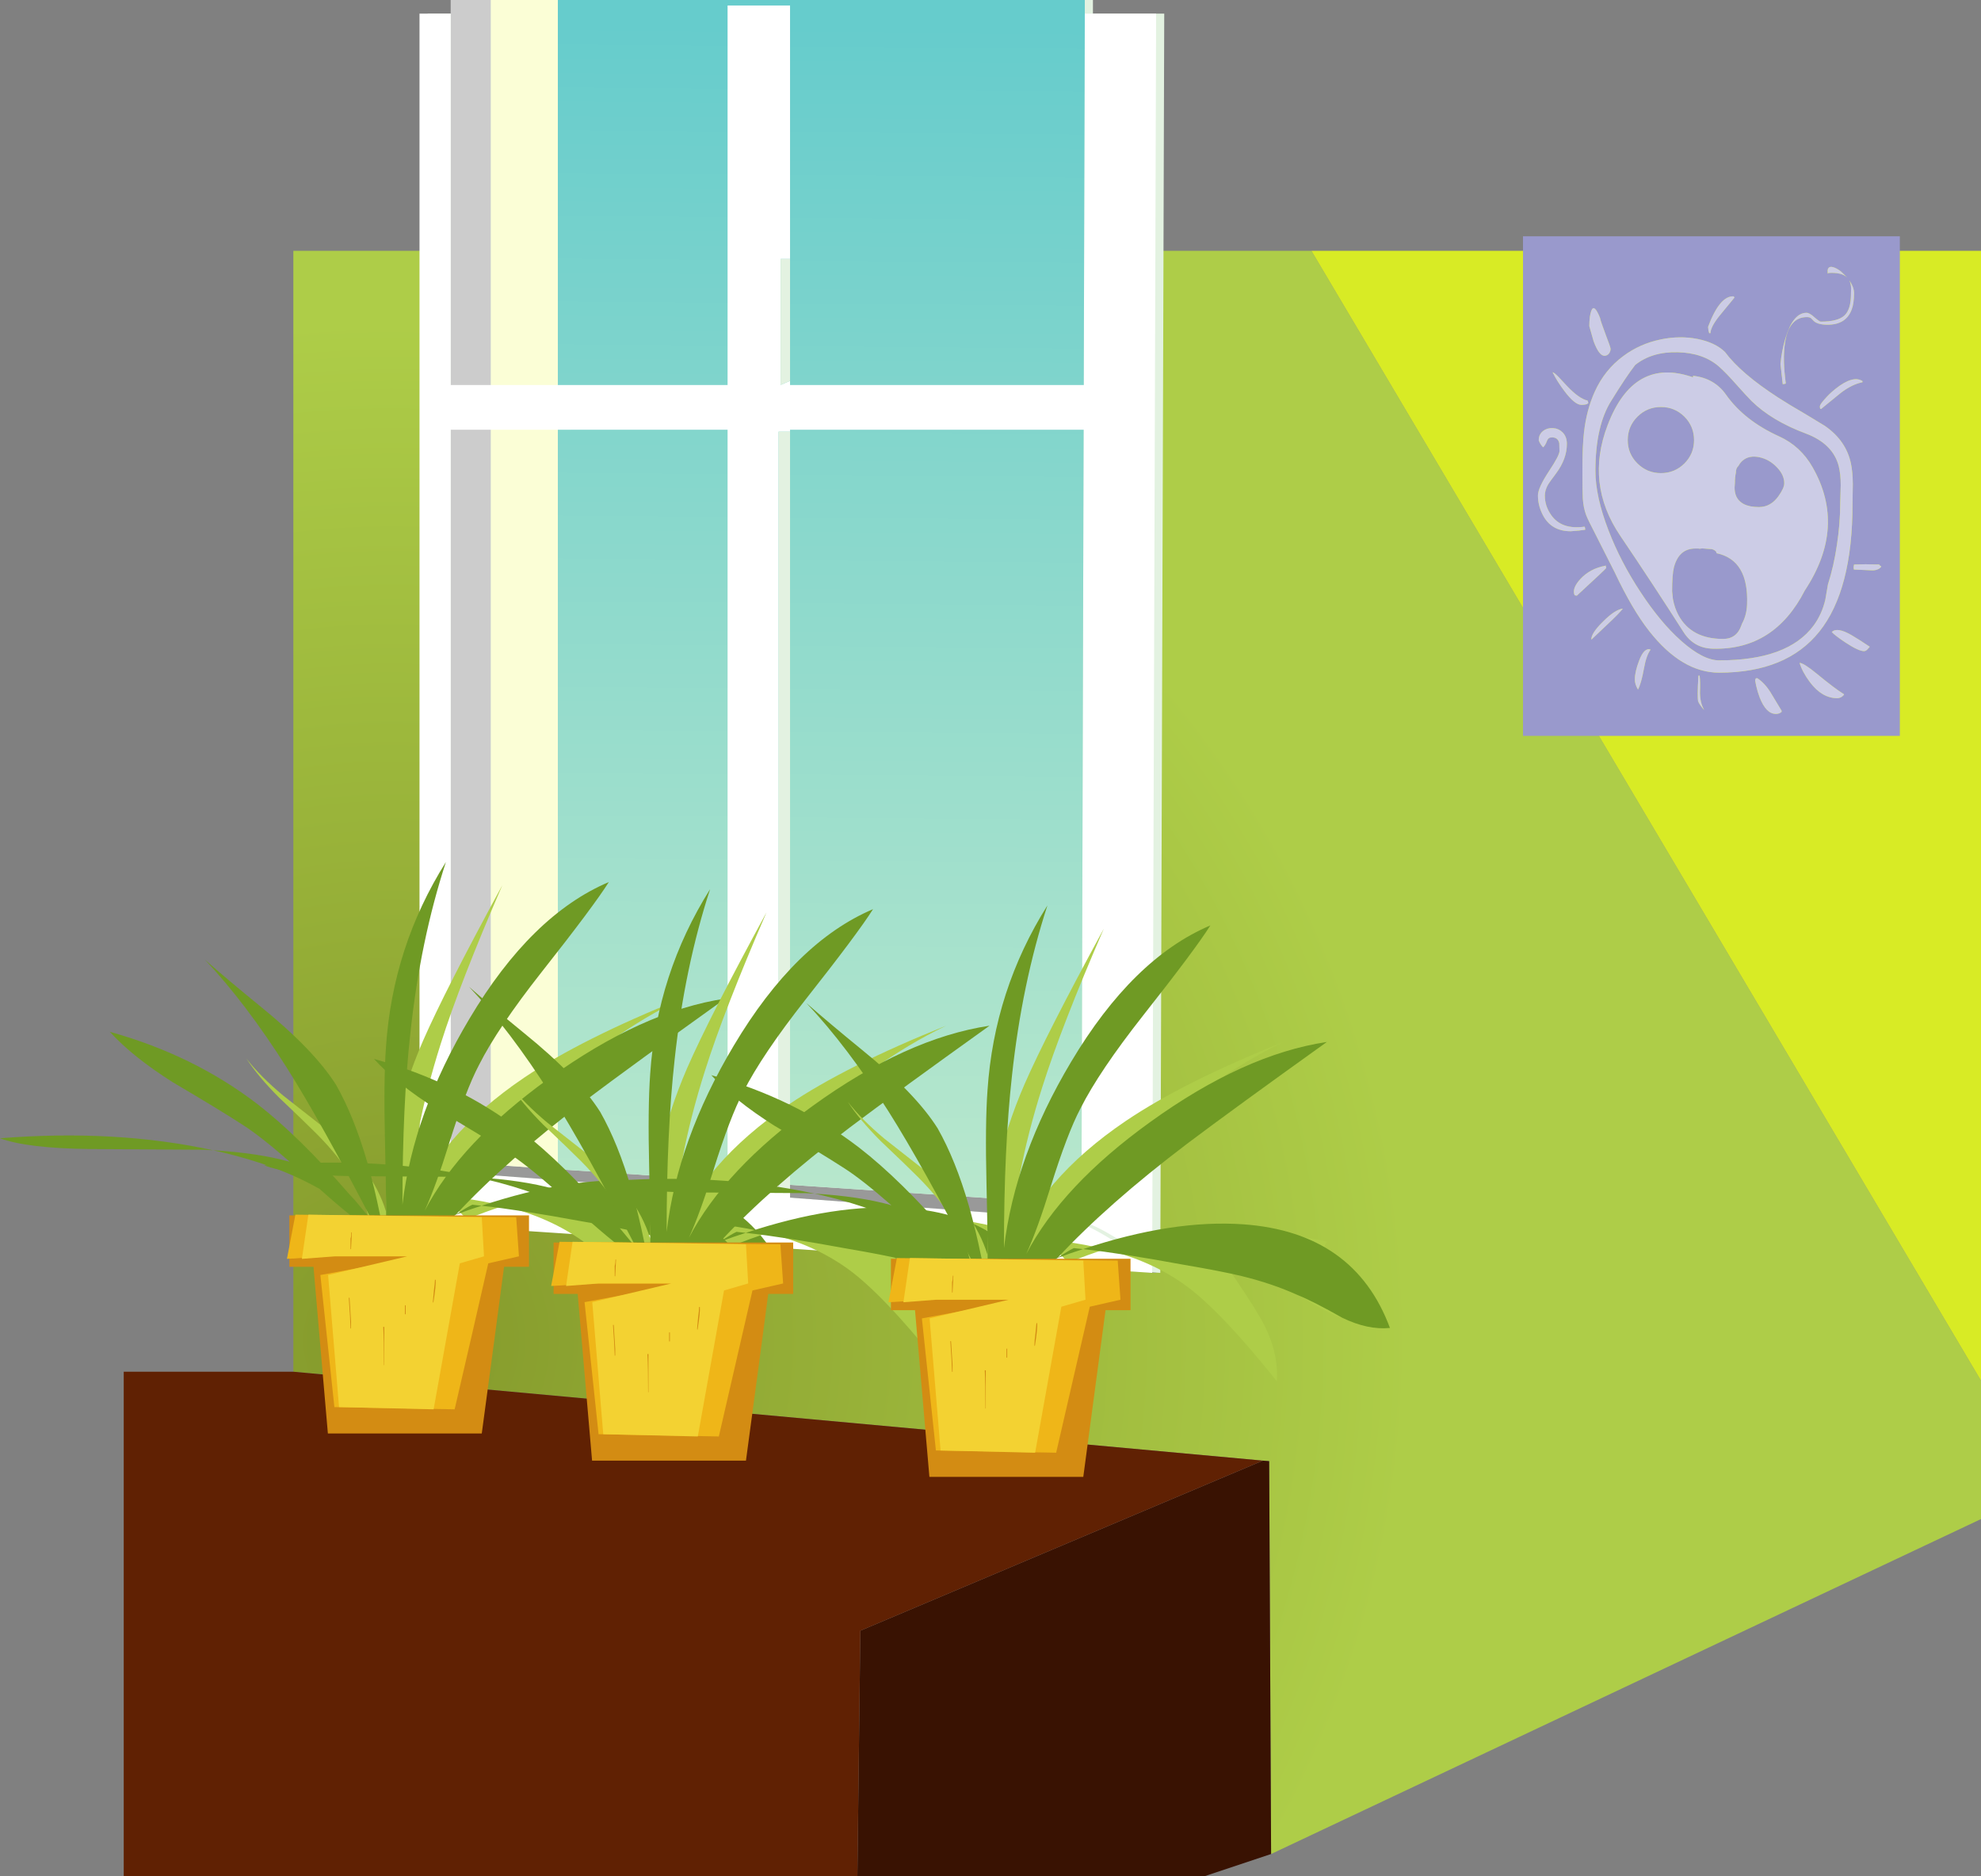 <?xml version="1.0" encoding="UTF-8" standalone="no"?>
<svg xmlns:xlink="http://www.w3.org/1999/xlink" height="923.45px" width="975.15px" xmlns="http://www.w3.org/2000/svg">
  <rect width="100%" height="100%" fill="#808080" stroke="none"/>
  <g transform="matrix(1.0, 0.0, 0.0, 1.0, 487.55, 461.7)">
    <path d="M-343.15 213.4 L-343.15 -338.25 -279.05 -338.25 -279.05 140.6 81.6 164.75 83.2 -338.25 158.0 -338.25 487.6 217.8 487.6 285.9 138.15 450.75 137.2 257.4 134.1 257.15 -343.15 213.4" fill="url(#gradient0)" fill-rule="evenodd" stroke="none"/>
    <path d="M158.0 -338.25 L487.6 -338.25 487.6 217.8 158.0 -338.25" fill="#d8eb25" fill-rule="evenodd" stroke="none"/>
    <path d="M138.15 450.75 L105.2 461.75 -65.5 461.75 -64.05 340.85 134.1 257.15 137.2 257.4 138.15 450.75" fill="#391202" fill-rule="evenodd" stroke="none"/>
    <path d="M-65.5 461.75 L-426.65 461.75 -426.65 213.4 -343.15 213.4 134.1 257.15 -64.05 340.85 -65.5 461.75" fill="#602103" fill-rule="evenodd" stroke="none"/>
    <path d="M-261.7 -455.0 L-261.7 -461.7 50.45 -461.7 50.45 -455.0 85.55 -455.0 83.6 164.75 -277.05 140.6 -277.05 -455.0 -261.7 -455.0" fill="#e3f2e1" fill-rule="evenodd" stroke="none"/>
    <path d="M74.65 158.0 Q64.25 154.0 55.35 148.8 45.15 142.85 45.15 139.75 L45.15 139.5 55.3 146.75 Q65.7 153.8 74.9 157.5 L74.65 158.0" fill="#e3f2e1" fill-rule="evenodd" stroke="none"/>
    <path d="M-265.7 -455.0 L-265.7 -461.7 -245.9 -461.7 -245.9 111.5 Q-255.2 111.35 -264.5 115.25 L-265.7 115.15 -265.7 -455.0" fill="#cccccc" fill-rule="evenodd" stroke="none"/>
    <path d="M46.45 -455.0 L81.55 -455.0 79.6 164.75 -281.05 140.6 -281.05 -455.0 -265.7 -455.0 -265.7 115.15 -264.5 115.25 44.75 138.5 44.8 131.05 46.45 -455.0" fill="#ffffff" fill-rule="evenodd" stroke="none"/>
    <path d="M-245.9 111.5 L-212.95 113.75 44.8 131.05 44.75 138.5 -264.5 115.25 Q-255.2 111.35 -245.9 111.5" fill="#999999" fill-rule="evenodd" stroke="none"/>
    <path d="M-245.9 -461.7 L-212.95 -461.7 -212.95 113.75 -245.9 111.5 -245.9 -461.7" fill="#fbfed6" fill-rule="evenodd" stroke="none"/>
    <path d="M-212.95 -461.7 L46.45 -461.7 46.45 -455.0 44.8 131.05 -212.95 113.75 -212.95 -461.7" fill="url(#gradient1)" fill-rule="evenodd" stroke="none"/>
    <path d="M-98.65 124.85 L-98.65 138.8 -129.4 138.8 -129.4 -250.2 -274.45 -250.2 -274.45 -272.2 -129.4 -272.2 -129.4 -459.0 -98.65 -459.0 -98.65 -334.25 -103.3 -334.25 -103.3 -272.25 -98.65 -274.25 -98.65 -272.2 64.0 -272.2 64.0 -250.2 -98.65 -250.2 -98.65 -249.25 -104.3 -249.25 -104.3 124.85 -98.65 124.85" fill="#ffffff" fill-rule="evenodd" stroke="none"/>
    <path d="M-98.65 -334.25 L-98.65 -274.25 -103.3 -272.25 -103.3 -334.25 -98.65 -334.25 M-98.65 -249.25 L-98.65 124.85 -104.3 124.85 -104.3 -249.25 -98.65 -249.25" fill="#e3f2e1" fill-rule="evenodd" stroke="none"/>
    <path d="M-276.35 134.0 L-276.85 133.5 Q-273.3 126.35 -271.65 123.8 -268.1 118.2 -264.1 115.5 L-270.1 124.8 Q-273.9 130.75 -276.35 134.0 M76.9 158.0 Q72.7 156.35 58.8 147.85 46.9 140.6 42.15 140.0 L42.15 138.5 Q49.55 140.3 59.05 145.9 64.75 149.2 77.15 157.25 L76.9 158.0" fill="#e3f2e1" fill-rule="evenodd" stroke="none"/>
    <path d="M305.65 -264.55 Q312.85 -276.25 317.4 -282.1 325.6 -288.65 338.3 -288.35 350.8 -288.05 358.55 -281.35 362.25 -278.05 366.95 -272.7 372.6 -266.35 374.7 -264.3 384.6 -254.6 401.35 -248.35 414.65 -243.35 417.55 -232.35 418.55 -228.4 418.55 -222.9 L418.3 -214.2 Q418.3 -204.15 416.7 -193.7 415.2 -183.3 412.25 -174.05 L410.95 -166.5 Q409.25 -159.35 405.2 -153.85 392.55 -136.7 358.7 -136.7 350.8 -136.7 339.95 -146.35 329.8 -155.4 320.05 -170.25 310.2 -185.15 304.25 -200.65 297.8 -217.35 297.8 -229.95 297.8 -252.2 305.65 -264.55 M305.25 -290.0 Q305.25 -290.85 302.8 -297.15 300.3 -303.8 300.05 -305.3 297.15 -312.55 295.75 -308.7 294.8 -306.15 294.8 -301.15 L296.9 -293.75 Q299.55 -286.6 302.25 -286.6 303.6 -286.6 304.5 -287.75 305.25 -288.75 305.25 -290.0 M353.8 -297.75 L354.4 -297.75 Q354.55 -300.85 358.8 -306.2 L366.25 -315.25 365.85 -315.85 Q359.0 -316.25 353.25 -300.85 L353.45 -299.0 353.8 -297.75 M348.2 -294.85 Q339.4 -296.6 329.95 -294.65 319.6 -292.5 311.5 -286.45 302.3 -279.65 297.45 -268.9 293.45 -260.05 292.2 -249.15 291.4 -242.5 291.4 -230.4 291.4 -219.25 291.6 -216.3 291.9 -211.7 293.25 -208.15 294.2 -205.7 297.9 -198.6 L307.25 -180.1 Q316.0 -161.6 324.2 -151.2 340.3 -130.65 358.7 -130.65 391.95 -130.65 408.1 -150.95 424.35 -171.35 424.35 -213.65 L424.5 -223.5 Q424.45 -229.35 423.6 -233.45 421.3 -244.8 410.75 -252.1 L401.45 -257.75 Q393.15 -262.55 387.9 -265.95 369.45 -277.85 361.55 -288.5 356.8 -293.1 348.2 -294.85 M429.25 -273.6 L429.25 -274.15 Q424.55 -277.15 416.05 -270.4 413.0 -268.0 410.6 -265.2 408.3 -262.6 408.3 -261.8 408.3 -260.7 408.45 -260.6 L408.85 -260.4 418.35 -268.15 Q423.9 -272.5 429.25 -273.6 M412.45 -327.35 Q418.95 -327.8 421.7 -325.15 L418.6 -328.15 Q415.95 -330.15 414.1 -330.35 412.1 -330.5 412.1 -328.2 412.1 -327.05 412.3 -327.05 L412.45 -327.35 M422.7 -323.8 L422.85 -323.55 Q423.6 -322.05 423.65 -319.95 L423.6 -317.15 Q423.6 -309.4 420.4 -306.45 417.15 -303.4 408.7 -303.4 408.1 -303.4 405.6 -305.55 403.2 -307.75 401.7 -307.75 395.1 -307.75 391.35 -295.25 389.45 -288.95 388.9 -282.55 L389.4 -278.15 390.0 -272.65 391.2 -272.8 391.5 -273.05 Q389.9 -284.95 391.1 -292.9 393.05 -305.65 401.9 -305.65 403.2 -305.65 403.95 -305.1 L405.2 -303.8 Q407.1 -301.9 412.15 -301.9 421.1 -301.9 423.9 -309.25 425.1 -312.2 425.1 -317.45 425.1 -320.2 423.05 -323.3 L422.7 -323.8 M345.85 -276.0 Q316.65 -286.25 303.8 -252.45 292.75 -223.55 310.0 -198.05 326.5 -173.65 341.15 -150.65 346.25 -142.65 355.65 -142.45 385.85 -141.7 400.9 -171.15 421.5 -202.35 404.7 -231.75 398.8 -242.15 388.2 -246.95 371.1 -254.7 362.1 -267.45 356.35 -275.6 345.85 -276.75 L345.85 -276.0 M330.05 -261.4 Q336.8 -261.4 341.6 -256.65 346.35 -251.85 346.35 -245.1 346.35 -238.35 341.6 -233.6 336.8 -228.85 330.05 -228.85 323.3 -228.85 318.5 -233.6 313.7 -238.35 313.7 -245.1 313.7 -251.85 318.5 -256.65 323.3 -261.4 330.05 -261.4 M390.75 -223.85 Q390.75 -221.55 387.95 -217.6 384.1 -212.15 378.3 -212.15 369.35 -212.15 367.0 -217.75 366.3 -219.55 366.3 -221.75 L366.45 -224.0 Q366.45 -226.85 366.95 -229.1 L366.95 -229.25 Q366.95 -231.3 368.25 -232.45 369.05 -234.0 370.25 -235.0 373.5 -237.8 378.65 -236.65 383.35 -235.6 386.95 -231.9 390.75 -228.1 390.75 -223.85 M349.05 -191.65 L350.35 -191.8 355.2 -191.45 Q357.35 -190.75 357.4 -189.45 373.3 -186.1 372.45 -164.3 372.25 -158.9 369.9 -154.65 L369.65 -153.95 Q367.35 -147.25 360.6 -147.25 345.05 -147.25 338.7 -158.9 336.75 -162.5 335.95 -166.9 L335.55 -170.65 Q335.55 -178.95 336.45 -182.5 338.9 -191.75 347.0 -191.75 L348.5 -191.75 349.05 -191.65 M281.6 -248.95 Q279.65 -250.85 276.85 -251.0 274.05 -251.15 272.05 -249.6 269.9 -247.95 269.9 -245.0 L270.3 -244.05 Q270.95 -242.7 272.05 -241.55 273.1 -242.4 274.0 -244.8 274.6 -246.45 276.4 -246.45 279.35 -246.45 280.0 -243.6 L280.1 -239.65 Q280.1 -237.6 274.8 -229.6 269.5 -221.55 269.5 -217.85 269.5 -213.05 271.75 -208.55 275.85 -200.25 285.65 -200.25 L289.8 -200.6 292.8 -201.0 292.65 -202.1 292.45 -202.5 Q281.1 -200.9 276.0 -208.25 272.9 -212.65 272.9 -217.8 272.9 -220.55 274.6 -223.4 275.2 -224.4 278.35 -228.6 283.75 -235.8 283.75 -243.25 283.75 -246.85 281.6 -248.95 M294.3 -263.45 L293.95 -264.55 Q289.75 -265.45 283.7 -271.85 L279.6 -276.25 Q277.6 -278.3 276.7 -278.5 279.0 -273.9 282.6 -269.15 287.65 -262.45 290.9 -262.45 293.85 -262.45 294.3 -263.45 M431.7 -142.1 L432.85 -143.4 Q427.65 -146.9 423.9 -149.1 416.75 -153.25 414.15 -150.65 415.4 -149.15 420.85 -145.5 427.3 -141.25 430.0 -141.25 430.9 -141.25 431.7 -142.1 M437.55 -183.85 L430.75 -184.0 425.1 -183.85 424.9 -182.6 Q424.9 -181.5 425.1 -181.4 L425.3 -181.4 434.15 -181.0 Q435.6 -181.0 436.8 -181.5 438.05 -182.05 438.5 -182.9 L437.65 -183.55 437.55 -183.85 M398.3 -135.45 Q399.7 -130.85 403.4 -125.95 409.3 -118.1 416.8 -118.1 418.05 -118.1 419.1 -118.8 420.0 -119.4 420.2 -120.0 415.65 -122.8 406.8 -130.1 400.3 -135.45 398.3 -135.45 M384.0 -120.95 Q381.2 -125.45 377.55 -127.9 L377.0 -127.9 Q376.45 -127.8 376.45 -126.7 L376.95 -124.1 Q377.65 -121.05 378.65 -118.45 381.8 -110.35 386.6 -110.35 387.8 -110.35 388.75 -110.85 L389.45 -111.35 389.45 -111.9 384.0 -120.95 M349.25 -120.65 Q349.45 -126.3 349.1 -129.15 L348.5 -129.15 Q348.15 -123.1 348.15 -120.5 348.15 -117.3 348.3 -116.75 348.75 -115.15 351.35 -112.25 349.35 -115.65 349.25 -120.65 M321.65 -132.5 Q322.8 -139.05 324.95 -142.0 321.8 -143.2 319.3 -136.55 317.2 -131.1 317.2 -127.25 317.2 -124.85 318.75 -122.35 320.35 -125.3 321.65 -132.5 M303.5 -154.2 Q309.4 -159.7 311.3 -162.15 307.5 -161.75 301.6 -155.85 295.6 -150.0 295.8 -146.9 L303.5 -154.2 M302.85 -183.4 L302.6 -183.25 Q295.15 -181.85 290.45 -176.8 286.1 -172.1 287.55 -168.75 L288.65 -168.55 Q303.1 -181.85 303.1 -182.15 L302.85 -183.4 M447.65 -345.4 L447.65 -99.55 262.15 -99.55 262.15 -345.4 447.65 -345.4" fill="#9999cc" fill-rule="evenodd" stroke="none"/>
    <path d="M422.7 -323.8 L423.05 -323.3 Q425.1 -320.2 425.1 -317.45 425.1 -312.2 423.9 -309.25 421.1 -301.9 412.15 -301.9 407.1 -301.9 405.2 -303.8 L403.95 -305.1 Q403.2 -305.65 401.9 -305.65 393.05 -305.65 391.1 -292.9 389.9 -284.95 391.5 -273.05 L391.2 -272.8 390.0 -272.65 389.4 -278.15 388.9 -282.55 Q389.45 -288.95 391.35 -295.25 395.1 -307.75 401.7 -307.75 403.2 -307.75 405.6 -305.55 408.1 -303.4 408.7 -303.4 417.15 -303.4 420.4 -306.45 423.6 -309.4 423.6 -317.15 L423.65 -319.95 Q423.6 -322.05 422.85 -323.55 L422.7 -323.8 M412.45 -327.35 L412.3 -327.05 Q412.1 -327.05 412.1 -328.2 412.1 -330.5 414.1 -330.35 415.95 -330.15 418.6 -328.15 L421.7 -325.15 Q418.95 -327.8 412.45 -327.35 M429.25 -273.6 Q423.9 -272.5 418.35 -268.15 L408.85 -260.4 408.45 -260.6 Q408.3 -260.7 408.3 -261.8 408.3 -262.6 410.6 -265.2 413.0 -268.0 416.05 -270.4 424.55 -277.15 429.25 -274.15 L429.25 -273.6 M348.2 -294.85 Q356.8 -293.1 361.55 -288.5 369.45 -277.85 387.9 -265.95 393.15 -262.55 401.45 -257.75 L410.75 -252.1 Q421.3 -244.8 423.6 -233.45 424.45 -229.35 424.5 -223.5 L424.35 -213.65 Q424.35 -171.35 408.1 -150.95 391.95 -130.65 358.7 -130.65 340.3 -130.65 324.2 -151.2 316.0 -161.6 307.25 -180.1 L297.9 -198.6 Q294.2 -205.7 293.25 -208.15 291.9 -211.7 291.6 -216.3 291.4 -219.25 291.4 -230.4 291.4 -242.5 292.2 -249.15 293.45 -260.05 297.45 -268.9 302.3 -279.65 311.5 -286.45 319.6 -292.5 329.95 -294.65 339.4 -296.6 348.2 -294.85 M353.8 -297.75 L353.45 -299.0 353.25 -300.85 Q359.0 -316.25 365.85 -315.85 L366.25 -315.25 358.8 -306.2 Q354.55 -300.85 354.4 -297.75 L353.8 -297.75 M305.25 -290.0 Q305.25 -288.75 304.5 -287.75 303.6 -286.6 302.25 -286.6 299.55 -286.6 296.9 -293.75 L294.8 -301.15 Q294.8 -306.15 295.75 -308.7 297.15 -312.55 300.05 -305.3 300.3 -303.8 302.8 -297.15 305.25 -290.85 305.25 -290.0 M305.65 -264.55 Q297.8 -252.2 297.8 -229.95 297.8 -217.35 304.25 -200.65 310.2 -185.15 320.05 -170.25 329.8 -155.4 339.95 -146.35 350.8 -136.7 358.7 -136.7 392.55 -136.7 405.2 -153.85 409.25 -159.35 410.95 -166.5 L412.25 -174.05 Q415.2 -183.3 416.7 -193.7 418.3 -204.15 418.3 -214.2 L418.55 -222.9 Q418.55 -228.4 417.55 -232.35 414.65 -243.35 401.35 -248.35 384.6 -254.6 374.7 -264.3 372.6 -266.35 366.95 -272.7 362.25 -278.05 358.55 -281.35 350.8 -288.05 338.3 -288.35 325.6 -288.65 317.4 -282.1 312.85 -276.25 305.65 -264.55 M345.85 -276.0 L345.85 -276.75 Q356.35 -275.6 362.1 -267.45 371.1 -254.7 388.2 -246.95 398.8 -242.15 404.7 -231.75 421.5 -202.35 400.9 -171.15 385.85 -141.7 355.65 -142.45 346.25 -142.65 341.15 -150.65 326.5 -173.65 310.0 -198.05 292.75 -223.55 303.8 -252.45 316.65 -286.25 345.85 -276.0 M330.05 -261.4 Q323.3 -261.4 318.5 -256.65 313.7 -251.85 313.7 -245.1 313.7 -238.35 318.5 -233.6 323.3 -228.85 330.05 -228.85 336.8 -228.85 341.6 -233.6 346.35 -238.35 346.35 -245.1 346.35 -251.85 341.6 -256.65 336.8 -261.4 330.05 -261.4 M349.05 -191.65 L348.5 -191.75 347.0 -191.75 Q338.9 -191.75 336.45 -182.5 335.55 -178.95 335.55 -170.65 L335.95 -166.9 Q336.75 -162.5 338.7 -158.9 345.05 -147.25 360.6 -147.25 367.35 -147.25 369.65 -153.95 L369.9 -154.65 Q372.25 -158.9 372.45 -164.3 373.3 -186.1 357.4 -189.45 357.35 -190.75 355.2 -191.45 L350.35 -191.8 349.05 -191.65 M390.75 -223.85 Q390.75 -228.1 386.95 -231.9 383.35 -235.6 378.65 -236.65 373.5 -237.8 370.25 -235.0 369.05 -234.0 368.25 -232.45 366.95 -231.3 366.95 -229.25 L366.95 -229.1 Q366.45 -226.85 366.45 -224.0 L366.3 -221.75 Q366.3 -219.55 367.0 -217.75 369.35 -212.15 378.3 -212.15 384.1 -212.15 387.95 -217.6 390.75 -221.55 390.75 -223.85 M302.85 -183.4 L303.1 -182.15 Q303.1 -181.85 288.65 -168.55 L287.55 -168.75 Q286.1 -172.1 290.45 -176.8 295.15 -181.85 302.6 -183.25 L302.85 -183.4 M303.5 -154.2 L295.8 -146.9 Q295.6 -150.0 301.6 -155.85 307.5 -161.75 311.3 -162.15 309.4 -159.7 303.5 -154.2 M321.65 -132.5 Q320.35 -125.3 318.75 -122.35 317.2 -124.85 317.2 -127.25 317.2 -131.1 319.3 -136.55 321.8 -143.2 324.95 -142.0 322.8 -139.05 321.65 -132.5 M349.25 -120.65 Q349.35 -115.65 351.35 -112.25 348.75 -115.15 348.3 -116.75 348.15 -117.3 348.15 -120.5 348.15 -123.1 348.5 -129.15 L349.1 -129.15 Q349.45 -126.3 349.25 -120.65 M384.0 -120.95 L389.45 -111.9 389.45 -111.35 388.75 -110.85 Q387.8 -110.35 386.6 -110.35 381.8 -110.35 378.65 -118.45 377.65 -121.05 376.95 -124.1 L376.45 -126.7 Q376.45 -127.8 377.0 -127.9 L377.55 -127.9 Q381.2 -125.45 384.0 -120.95 M398.3 -135.45 Q400.3 -135.45 406.8 -130.1 415.65 -122.8 420.2 -120.0 420.0 -119.4 419.1 -118.8 418.05 -118.1 416.8 -118.1 409.3 -118.1 403.4 -125.95 399.7 -130.85 398.3 -135.45 M437.55 -183.85 L437.65 -183.55 438.5 -182.9 Q438.05 -182.05 436.8 -181.5 435.6 -181.0 434.15 -181.0 L425.3 -181.4 425.1 -181.4 Q424.9 -181.5 424.9 -182.6 L425.1 -183.85 430.75 -184.0 437.55 -183.85 M431.7 -142.1 Q430.9 -141.25 430.0 -141.25 427.3 -141.25 420.85 -145.5 415.4 -149.15 414.15 -150.65 416.75 -153.25 423.9 -149.1 427.65 -146.9 432.85 -143.4 L431.7 -142.1 M294.3 -263.45 Q293.85 -262.45 290.9 -262.45 287.65 -262.45 282.6 -269.15 279.0 -273.9 276.7 -278.5 277.6 -278.3 279.6 -276.25 L283.7 -271.85 Q289.75 -265.45 293.95 -264.55 L294.3 -263.45 M281.6 -248.95 Q283.75 -246.85 283.75 -243.25 283.75 -235.8 278.35 -228.6 275.2 -224.4 274.6 -223.4 272.9 -220.55 272.9 -217.8 272.9 -212.65 276.0 -208.25 281.1 -200.9 292.45 -202.5 L292.65 -202.1 292.8 -201.0 289.8 -200.6 285.65 -200.25 Q275.85 -200.25 271.75 -208.55 269.5 -213.05 269.5 -217.85 269.5 -221.55 274.8 -229.6 280.1 -237.6 280.1 -239.65 L280.0 -243.6 Q279.35 -246.45 276.4 -246.45 274.6 -246.45 274.0 -244.8 273.1 -242.4 272.05 -241.55 270.95 -242.7 270.3 -244.05 L269.9 -245.0 Q269.9 -247.95 272.05 -249.6 274.05 -251.15 276.85 -251.0 279.65 -250.85 281.6 -248.95" fill="#cccce6" fill-rule="evenodd" stroke="none"/>
    <path d="M-163.3 165.45 Q-154.1 181.4 -155.1 196.75 -182.95 161.9 -200.15 149.5 -216.75 137.45 -239.8 131.8 -256.65 137.2 -274.7 145.95 L-269.2 138.2 -305.75 139.4 Q-309.6 118.4 -331.8 96.2 -337.85 90.15 -350.25 78.4 -360.65 67.95 -366.3 59.2 -359.55 67.95 -348.25 77.4 L-328.25 93.1 Q-304.2 112.65 -297.55 134.5 -297.55 92.6 -279.35 50.6 -268.45 25.7 -240.3 -26.0 -261.2 22.25 -270.55 51.85 -285.0 97.3 -286.1 134.5 -272.0 97.4 -229.5 68.65 -201.15 49.5 -151.9 29.75 -189.2 47.8 -220.65 79.25 -242.75 101.35 -269.2 138.2 L-258.25 137.8 -263.15 132.9 Q-262.4 132.05 -261.55 130.45 -260.8 128.85 -259.95 128.0 -249.3 129.35 -239.8 131.8 -221.05 125.55 -203.85 123.45 -171.05 119.4 -130.5 128.0 -134.55 134.85 -130.15 146.15 -124.0 159.05 -122.4 165.6 -131.15 163.6 -150.65 149.85 -167.75 137.8 -181.35 137.8 -168.6 156.25 -163.3 165.45" fill="#aecd48" fill-rule="evenodd" stroke="none"/>
    <path d="M-201.0 139.4 Q-231.6 133.75 -250.5 131.7 -256.75 133.65 -263.15 136.1 L-263.05 136.0 -273.85 143.7 Q-284.3 151.6 -292.65 152.55 L-291.05 162.4 Q-296.45 152.2 -304.4 143.6 L-304.2 144.35 Q-313.9 138.05 -330.2 123.45 -350.5 111.9 -378.85 105.25 L-382.65 104.4 -387.2 104.15 -443.2 103.8 Q-474.15 103.45 -487.55 98.5 -430.45 93.95 -382.65 104.4 -360.45 105.75 -344.95 110.05 -359.2 97.55 -368.05 91.9 -379.45 84.5 -402.55 70.9 -422.35 58.35 -433.5 46.1 -392.35 57.5 -360.8 81.7 -340.3 97.55 -315.35 126.3 -312.9 128.75 -310.8 131.45 L-304.2 139.4 Q-329.6 90.3 -346.3 63.9 -366.55 31.95 -386.7 10.6 -376.15 19.9 -359.55 33.45 -333.05 54.9 -322.1 72.25 -313.25 87.85 -306.75 110.3 -302.1 126.5 -297.55 150.85 -297.2 135.35 -298.05 99.5 -298.75 70.05 -297.55 53.55 -294.25 4.2 -268.05 -37.45 -280.6 1.0 -285.5 46.3 -289.45 81.8 -289.45 131.2 -284.05 85.85 -256.4 39.55 -226.05 -11.4 -187.85 -27.6 -195.35 -15.7 -221.05 16.85 -242.5 44.1 -251.75 62.4 -258.25 74.7 -266.45 100.95 -273.0 122.1 -278.5 134.15 -260.8 100.35 -217.45 69.15 -171.4 35.9 -130.5 29.75 -176.8 62.9 -199.3 79.85 -238.35 109.45 -263.05 136.0 -257.9 132.55 -255.05 131.2 L-250.5 131.7 Q-206.4 117.05 -171.55 119.5 -116.9 123.45 -99.45 170.5 -110.35 171.6 -123.0 165.45 -137.05 157.45 -145.25 154.15 -157.4 148.65 -172.5 144.95 -182.2 142.6 -201.0 139.4" fill="#6f9a24" fill-rule="evenodd" stroke="none"/>
    <path d="M-237.75 149.1 Q-244.0 196.55 -250.4 243.8 L-326.15 243.8 -334.5 147.05 -237.75 149.1" fill="#d38c13" fill-rule="evenodd" stroke="none"/>
    <path d="M-227.15 161.75 L-345.1 161.75 -345.1 136.45 -227.15 136.45 -227.15 161.75" fill="#d38c13" fill-rule="evenodd" stroke="none"/>
    <path d="M-233.45 137.35 L-232.1 156.6 -247.2 160.05 Q-255.4 196.05 -263.75 231.9 L-322.95 230.8 -329.85 165.8 -280.25 156.6 -325.65 156.6 -346.3 157.85 -342.15 136.1 -233.45 137.35" fill="#efb618" fill-rule="evenodd" stroke="none"/>
    <path d="M-250.4 137.35 L-249.3 156.6 -261.2 160.05 -274.1 231.9 -320.65 230.8 -326.05 165.8 -287.1 156.6 -322.7 156.6 -338.95 157.85 -335.75 136.1 -250.4 137.35" fill="#f3d232" fill-rule="evenodd" stroke="none"/>
    <path d="M-273.1 168.15 Q-272.85 170.6 -274.2 179.2 L-274.35 179.45 -274.45 178.85 -273.95 173.3 Q-273.45 169.75 -273.45 168.15 L-273.1 168.15 M-314.75 153.05 L-315.0 153.05 -315.0 147.9 Q-314.6 146.65 -314.6 144.8 L-314.35 144.8 -314.75 153.05 M-314.75 188.8 L-314.75 192.1 -315.0 192.1 Q-315.1 187.45 -315.85 177.0 L-315.5 177.0 -314.75 188.8 M-287.85 185.1 L-288.2 185.1 -288.2 180.7 -287.85 180.7 -287.85 185.1 M-298.4 191.35 L-298.4 210.15 -298.55 210.15 Q-298.55 197.65 -298.9 191.35 L-298.4 191.35" fill="#d38c13" fill-rule="evenodd" stroke="none"/>
    <path d="M-33.25 178.8 Q-24.05 194.75 -25.05 210.1 -52.9 175.25 -70.1 162.85 -86.7 150.8 -109.75 145.15 -126.6 150.55 -144.65 159.3 L-139.15 151.55 -175.7 152.75 Q-179.55 131.75 -201.75 109.55 -207.8 103.5 -220.2 91.75 -230.6 81.3 -236.25 72.55 -229.5 81.3 -218.2 90.75 L-198.2 106.45 Q-174.15 126.0 -167.5 147.85 -167.5 105.95 -149.3 63.95 -138.4 39.05 -110.25 -12.65 -131.15 35.6 -140.5 65.2 -154.95 110.65 -156.05 147.85 -141.95 110.75 -99.45 82.0 -71.1 62.85 -21.85 43.1 -59.15 61.15 -90.6 92.6 -112.7 114.7 -139.15 151.55 L-128.2 151.15 -133.1 146.25 Q-132.35 145.4 -131.5 143.8 -130.75 142.2 -129.9 141.35 -119.25 142.7 -109.75 145.15 -91.0 138.9 -73.8 136.8 -41.0 132.75 -0.45 141.35 -4.5 148.2 -0.1 159.5 6.05 172.4 7.65 178.95 -1.1 176.95 -20.6 163.2 -37.7 151.15 -51.3 151.15 -38.55 169.6 -33.25 178.8" fill="#aecd48" fill-rule="evenodd" stroke="none"/>
    <path d="M-70.95 152.75 Q-101.55 147.1 -120.45 145.05 -126.7 147.0 -133.1 149.45 L-133.0 149.35 Q-137.55 152.4 -143.8 157.05 -154.25 164.95 -162.6 165.9 L-161.0 175.75 Q-166.4 165.55 -174.35 156.95 L-174.15 157.7 Q-183.85 151.4 -200.15 136.8 -220.45 125.25 -248.8 118.6 L-252.6 117.75 -257.15 117.5 -313.15 117.15 Q-344.1 116.8 -357.5 111.85 -300.4 107.3 -252.6 117.75 -230.4 119.1 -214.9 123.4 -229.15 110.9 -238.0 105.25 -249.4 97.85 -272.5 84.25 -292.3 71.7 -303.45 59.45 -262.3 70.85 -230.75 95.05 -210.25 110.9 -185.3 139.65 -182.85 142.1 -180.75 144.8 L-174.15 152.75 Q-199.55 103.65 -216.25 77.25 -236.5 45.3 -256.65 23.95 -246.1 33.25 -229.5 46.8 -203.0 68.25 -192.05 85.6 -183.2 101.2 -176.7 123.65 -172.05 139.85 -167.5 164.2 -167.15 148.7 -168.0 112.85 -168.7 83.4 -167.5 66.9 -164.2 17.55 -138.0 -24.1 -150.55 14.35 -155.45 59.65 -159.4 95.15 -159.4 144.55 -154.0 99.2 -126.35 52.9 -96.0 1.95 -57.8 -14.25 -65.3 -2.35 -91.0 30.2 -112.45 57.45 -121.7 75.75 -128.2 88.05 -136.4 114.3 -142.95 135.45 -148.45 147.5 -130.75 113.7 -87.4 82.5 -41.35 49.25 -0.45 43.1 -46.75 76.25 -69.25 93.2 -108.3 122.8 -133.0 149.35 -127.85 145.9 -125.0 144.55 L-120.45 145.05 Q-76.35 130.4 -41.5 132.85 13.15 136.8 30.6 183.85 19.7 184.95 7.05 178.8 -7.0 170.8 -15.2 167.5 -27.35 162.0 -42.45 158.3 -52.15 155.95 -70.95 152.75" fill="#6f9a24" fill-rule="evenodd" stroke="none"/>
    <path d="M-107.7 162.45 Q-113.95 209.9 -120.35 257.15 L-196.1 257.15 -204.45 160.4 -107.7 162.45" fill="#d38c13" fill-rule="evenodd" stroke="none"/>
    <path d="M-97.1 175.1 L-215.05 175.1 -215.05 149.8 -97.1 149.8 -97.1 175.1" fill="#d38c13" fill-rule="evenodd" stroke="none"/>
    <path d="M-103.4 150.7 L-102.05 169.95 -117.15 173.4 -133.7 245.25 -192.9 244.15 -199.8 179.15 -150.2 169.95 -195.6 169.95 -216.25 171.2 -212.1 149.45 -103.4 150.7" fill="#efb618" fill-rule="evenodd" stroke="none"/>
    <path d="M-120.35 150.7 L-119.25 169.95 -131.15 173.4 -144.05 245.25 -190.6 244.15 -196.0 179.15 -157.05 169.95 -192.65 169.95 -208.9 171.2 -205.7 149.45 -120.35 150.7" fill="#f3d232" fill-rule="evenodd" stroke="none"/>
    <path d="M-143.05 181.5 Q-142.8 183.95 -144.15 192.55 L-144.3 192.8 -144.4 192.2 -143.9 186.65 Q-143.4 183.1 -143.4 181.5 L-143.05 181.5 M-184.7 166.4 L-184.95 166.4 -184.95 161.25 Q-184.55 160.0 -184.55 158.15 L-184.3 158.15 -184.7 166.4 M-184.7 202.15 L-184.7 205.45 -184.95 205.45 Q-185.05 200.8 -185.8 190.35 L-185.45 190.35 -184.7 202.15 M-168.35 204.7 L-168.35 223.5 -168.5 223.5 Q-168.5 211.0 -168.85 204.7 L-168.35 204.7 M-157.8 198.45 L-158.15 198.45 -158.15 194.05 -157.8 194.05 -157.8 198.45" fill="#d38c13" fill-rule="evenodd" stroke="none"/>
    <path d="M132.8 186.8 Q142.0 202.75 141.0 218.1 113.15 183.25 95.95 170.85 79.35 158.8 56.3 153.15 39.45 158.55 21.4 167.3 L26.9 159.55 -9.65 160.75 Q-13.5 139.75 -35.7 117.55 -41.75 111.5 -54.15 99.75 -64.55 89.3 -70.2 80.55 -63.45 89.3 -52.15 98.75 L-32.15 114.45 Q-8.1 134.0 -1.45 155.85 -1.45 113.95 16.75 71.95 27.65 47.05 55.8 -4.65 34.9 43.6 25.55 73.2 11.1 118.65 10.0 155.85 24.1 118.75 66.6 90.0 94.95 70.85 144.2 51.1 106.9 69.15 75.45 100.6 53.35 122.7 26.9 159.55 L37.85 159.15 32.95 154.25 34.55 151.8 Q35.3 150.2 36.15 149.35 46.8 150.7 56.3 153.15 75.05 146.9 92.25 144.8 125.05 140.75 165.6 149.35 161.55 156.2 165.95 167.5 172.1 180.4 173.7 186.95 164.95 184.95 145.45 171.2 128.35 159.15 114.75 159.15 127.5 177.6 132.8 186.8" fill="#aecd48" fill-rule="evenodd" stroke="none"/>
    <path d="M95.1 160.75 Q64.5 155.1 45.6 153.05 39.35 155.0 32.95 157.45 L33.05 157.35 22.25 165.05 Q11.8 172.95 3.45 173.9 L5.05 183.75 Q-0.35 173.55 -8.3 164.95 L-8.1 165.7 Q-17.8 159.4 -34.1 144.8 -54.4 133.25 -82.75 126.6 L-86.55 125.75 -91.1 125.5 -147.1 125.15 Q-178.05 124.8 -191.45 119.85 -134.35 115.3 -86.55 125.75 -64.35 127.1 -48.85 131.4 -63.1 118.9 -71.95 113.25 -83.35 105.85 -106.45 92.25 -126.25 79.7 -137.4 67.45 -96.25 78.85 -64.7 103.05 -44.2 118.9 -19.25 147.65 -16.8 150.1 -14.7 152.8 L-8.1 160.75 Q-33.5 111.65 -50.2 85.25 -70.45 53.3 -90.6 31.95 -80.05 41.25 -63.45 54.8 -36.95 76.25 -26.0 93.6 -17.15 109.2 -10.65 131.65 -6.0 147.85 -1.45 172.2 -1.1 156.7 -1.95 120.85 -2.65 91.4 -1.45 74.9 1.85 25.55 28.05 -16.1 15.5 22.35 10.6 67.65 6.65 103.15 6.65 152.55 12.05 107.2 39.7 60.9 70.05 9.95 108.25 -6.25 100.75 5.65 75.05 38.2 53.6 65.45 44.35 83.75 37.85 96.05 29.65 122.3 23.1 143.45 17.6 155.5 35.3 121.7 78.65 90.5 124.7 57.25 165.6 51.1 119.3 84.25 96.8 101.2 57.75 130.8 33.05 157.35 38.2 153.9 41.05 152.55 L45.6 153.05 Q89.7 138.4 124.55 140.85 179.2 144.8 196.65 191.85 185.75 192.95 173.1 186.8 159.05 178.8 150.85 175.5 138.7 170.0 123.6 166.3 113.9 163.95 95.1 160.75" fill="#6f9a24" fill-rule="evenodd" stroke="none"/>
    <path d="M58.35 170.45 L45.7 265.15 -30.05 265.15 -38.4 168.4 58.35 170.45" fill="#d38c13" fill-rule="evenodd" stroke="none"/>
    <path d="M68.95 183.1 L-49.0 183.1 -49.0 157.8 68.95 157.8 68.95 183.1" fill="#d38c13" fill-rule="evenodd" stroke="none"/>
    <path d="M62.65 158.7 L64.0 177.95 48.9 181.4 32.35 253.25 -26.85 252.15 -33.75 187.15 15.85 177.95 -29.55 177.95 -50.2 179.2 -46.05 157.45 62.65 158.7" fill="#efb618" fill-rule="evenodd" stroke="none"/>
    <path d="M45.7 158.7 L46.8 177.95 34.9 181.4 22.0 253.25 -24.55 252.15 -29.95 187.15 9.0 177.95 -26.6 177.95 -42.85 179.2 -39.65 157.45 45.7 158.7" fill="#f3d232" fill-rule="evenodd" stroke="none"/>
    <path d="M23.0 189.5 Q23.25 191.95 21.9 200.55 L21.75 200.8 21.65 200.2 Q21.65 198.35 22.15 194.65 L22.65 189.5 23.0 189.5 M-18.65 174.4 L-18.9 174.4 -18.9 169.25 Q-18.5 168.0 -18.5 166.15 L-18.25 166.15 -18.65 174.4 M-18.65 210.15 L-18.65 213.45 -18.9 213.45 Q-19.0 208.8 -19.75 198.35 L-19.4 198.35 -18.65 210.15 M8.25 206.45 L7.9 206.45 7.9 202.05 8.25 202.05 8.25 206.45 M-2.3 212.7 L-2.3 231.5 -2.45 231.5 Q-2.45 219.0 -2.8 212.7 L-2.3 212.7" fill="#d38c13" fill-rule="evenodd" stroke="none"/>
  </g>
  <defs>
    <radialGradient cx="0" cy="0" gradientTransform="matrix(0.613, 0.0, 0.0, 0.613, -294.8, 198.0)" gradientUnits="userSpaceOnUse" id="gradient0" r="819.2" spreadMethod="pad">
      <stop offset="0.0" stop-color="#84992b"/>
      <stop offset="1.0" stop-color="#aecd48"/>
    </radialGradient>
    <linearGradient gradientTransform="matrix(-0.006, 0.656, -0.362, -0.003, -71.4, 88.25)" gradientUnits="userSpaceOnUse" id="gradient1" spreadMethod="pad" x1="-819.2" x2="819.2">
      <stop offset="0.0" stop-color="#66cccc"/>
      <stop offset="1.0" stop-color="#ffffcc"/>
    </linearGradient>
  </defs>
</svg>
